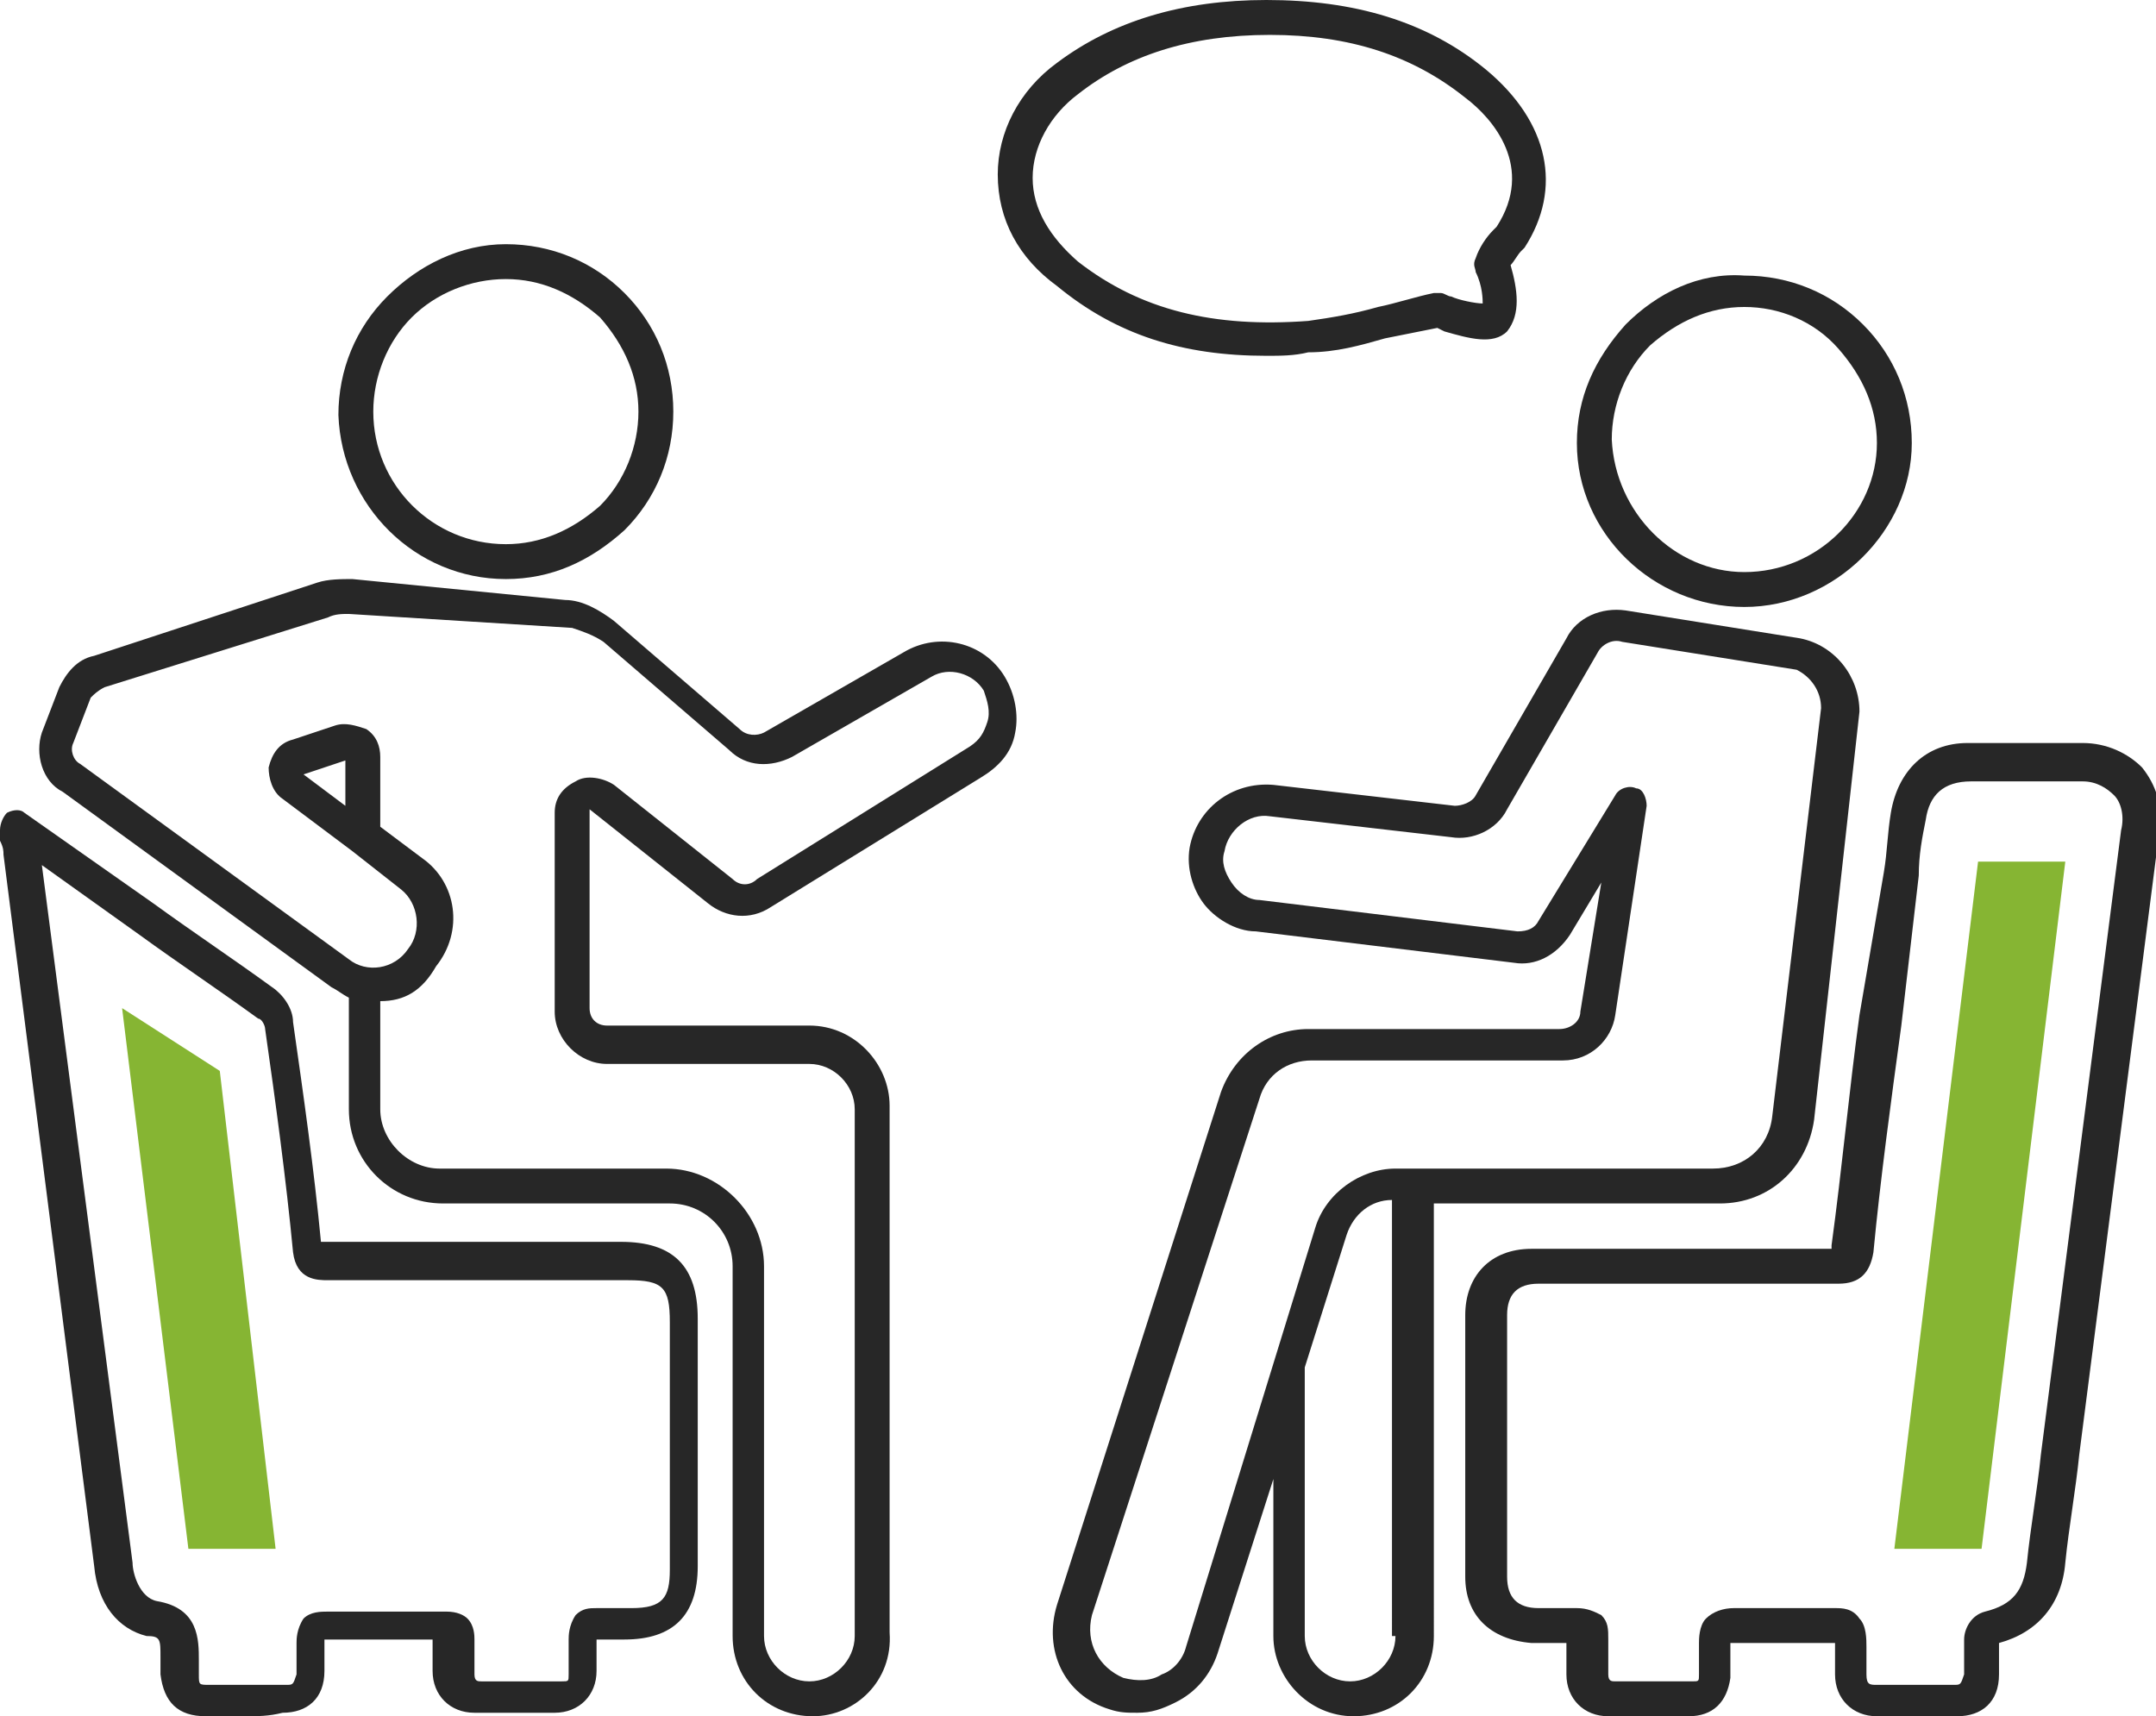 <?xml version="1.0" encoding="utf-8"?>
<!-- Generator: Adobe Illustrator 22.0.0, SVG Export Plug-In . SVG Version: 6.00 Build 0)  -->
<svg version="1.1" id="Capa_1" xmlns="http://www.w3.org/2000/svg" xmlns:xlink="http://www.w3.org/1999/xlink" x="0px" y="0px"
	 viewBox="0 0 61.8 49.2" style="enable-background:new 0 0 61.8 49.2;" xml:space="preserve">
<style type="text/css">
	.st0{fill:#272727;}
	.st1{fill:#86B533;}
</style>
<g>
	<path class="st0" d="M54.9,49.2c-0.4,0-0.8,0-1.1,0c-0.7,0-1.2-0.5-1.2-1.2c0-0.3,0-0.6,0-0.9c-1.1,0-2,0-3,0c0,0.3,0,0.7,0,1
		c-0.1,0.7-0.5,1.1-1.2,1.1c-0.7,0-1.5,0-2.3,0c-0.7,0-1.2-0.5-1.2-1.2c0-0.3,0-0.6,0-0.9c-0.4,0-0.7,0-1,0C42.7,47,42,46.3,42,45.2
		c0-2.5,0-5,0-7.5c0-1.1,0.7-1.9,1.9-1.9c1,0,2,0,3,0l1.3,0l1.1,0c1.1,0,2.1,0,3.2,0c0,0,0,0,0,0c0,0,0,0,0-0.1
		c0.3-2.2,0.5-4.4,0.8-6.6L54,25c0.1-0.6,0.1-1.1,0.2-1.7c0.2-1.2,1-2,2.2-2c1.1,0,2.2,0,3.3,0l0,0c0.7,0,1.3,0.3,1.7,0.7
		c0.4,0.5,0.6,1.1,0.5,1.8l-2.3,17.9c-0.1,1-0.3,2.1-0.4,3.1c-0.1,1.2-0.8,2-1.9,2.3c0,0.1,0,0.3,0,0.5c0,0.1,0,0.3,0,0.4
		c0,0.8-0.5,1.2-1.2,1.2C55.6,49.2,55.3,49.2,54.9,49.2z M52.6,46.1c0.2,0,0.5,0,0.7,0.3c0.2,0.2,0.2,0.6,0.2,0.8c0,0.3,0,0.5,0,0.8
		c0,0.3,0.1,0.3,0.3,0.3c0.7,0,1.5,0,2.2,0c0.2,0,0.2,0,0.3-0.3c0-0.1,0-0.3,0-0.4c0-0.2,0-0.4,0-0.6c0-0.3,0.2-0.7,0.6-0.8
		c0.8-0.2,1.1-0.6,1.2-1.4c0.1-1,0.3-2.1,0.4-3.1l2.3-17.9c0.1-0.4,0-0.8-0.2-1c-0.2-0.2-0.5-0.4-0.9-0.4l0,0c-1,0-2.1,0-3.2,0
		c-0.8,0-1.2,0.4-1.3,1.1C55.1,24,55,24.5,55,25.1l-0.5,4.3c-0.3,2.2-0.6,4.4-0.8,6.5c-0.1,0.6-0.4,0.9-1,0.9c0,0,0,0,0,0
		c-1.1,0-2.1,0-3.2,0l-1.1,0l-1.3,0c-1,0-2,0-3,0c-0.6,0-0.9,0.3-0.9,0.9c0,2.5,0,5,0,7.5c0,0.6,0.3,0.9,0.9,0.9c0.4,0,0.7,0,1.1,0
		c0.3,0,0.5,0.1,0.7,0.2c0.2,0.2,0.2,0.4,0.2,0.7c0,0.3,0,0.6,0,1c0,0.2,0.1,0.2,0.2,0.2c0.7,0,1.5,0,2.2,0c0.2,0,0.2,0,0.2-0.2
		c0-0.3,0-0.6,0-0.9c0-0.1,0-0.5,0.2-0.7c0.2-0.2,0.5-0.3,0.8-0.3C50.5,46.1,51.6,46.1,52.6,46.1C52.6,46.1,52.6,46.1,52.6,46.1z
		 M57.1,47.1C57.1,47.1,57.1,47.1,57.1,47.1C57.1,47.1,57.1,47.1,57.1,47.1z"/>
	<path class="st0" d="M7,49.2c-0.4,0-0.8,0-1.1,0c-0.8,0-1.2-0.4-1.3-1.2c0-0.1,0-0.2,0-0.3l0-0.2c0-0.5,0-0.6-0.4-0.6
		c-0.8-0.2-1.4-0.9-1.5-2L0.1,24.5c0-0.1,0-0.2-0.1-0.4l0-0.3c0-0.2,0.1-0.4,0.2-0.5c0.2-0.1,0.4-0.1,0.5,0l3.7,2.6
		c1.1,0.8,2.3,1.6,3.4,2.4c0.3,0.2,0.6,0.6,0.6,1c0.3,2.1,0.6,4.2,0.8,6.3c2.9,0,5.8,0,8.6,0c1.5,0,2.2,0.7,2.2,2.2v7.1
		c0,1.4-0.7,2.1-2.1,2.1l-0.2,0c-0.2,0-0.4,0-0.6,0c0,0.3,0,0.6,0,0.9c0,0.7-0.5,1.2-1.2,1.2c-0.8,0-1.5,0-2.3,0
		c-0.7,0-1.2-0.5-1.2-1.2c0-0.3,0-0.6,0-0.9c-1,0-2.1,0-3.1,0c0,0.3,0,0.6,0,0.9c0,0.8-0.5,1.2-1.2,1.2C7.7,49.2,7.4,49.2,7,49.2z
		 M1.2,24.8l2.6,20c0,0.3,0.2,1,0.7,1.1c1.2,0.2,1.2,1.1,1.2,1.7l0,0.2c0,0.1,0,0.1,0,0.2c0,0.3,0,0.3,0.3,0.3c0.7,0,1.5,0,2.2,0
		c0.2,0,0.2,0,0.3-0.3c0-0.3,0-0.6,0-0.9c0-0.1,0-0.4,0.2-0.7c0.2-0.2,0.5-0.2,0.7-0.2c1.1,0,2.3,0,3.4,0c0.3,0,0.5,0.1,0.6,0.2
		c0.2,0.2,0.2,0.5,0.2,0.6c0,0.3,0,0.7,0,1c0,0.2,0.1,0.2,0.2,0.2c0.8,0,1.5,0,2.3,0c0.2,0,0.2,0,0.2-0.2c0-0.3,0-0.7,0-1
		c0-0.1,0-0.4,0.2-0.7c0.2-0.2,0.4-0.2,0.6-0.2c0.2,0,0.5,0,0.7,0l0.3,0c0.9,0,1.1-0.3,1.1-1.1v-7.1c0-1-0.2-1.2-1.2-1.2l0,0
		c-2.9,0-5.7,0-8.6,0c-0.3,0-0.9,0-1-0.8c-0.2-2.1-0.5-4.3-0.8-6.4c0-0.1-0.1-0.3-0.2-0.3c-1.1-0.8-2.3-1.6-3.4-2.4L1.2,24.8z"/>
	<path class="st0" d="M36.3,10.2c-2.4,0-4.3-0.6-6-2c-1.1-0.8-1.7-1.9-1.7-3.2c0-1.2,0.6-2.4,1.7-3.2C31.9,0.6,33.9,0,36.3,0
		c2.5,0,4.6,0.6,6.3,2c1.8,1.5,2.2,3.4,1.1,5.1l-0.1,0.1c-0.1,0.1-0.2,0.3-0.3,0.4c0.2,0.7,0.3,1.4-0.1,1.9c-0.4,0.4-1.1,0.2-1.8,0
		l-0.2-0.1c-0.5,0.1-1,0.2-1.5,0.3c-0.7,0.2-1.4,0.4-2.2,0.4C37.1,10.2,36.7,10.2,36.3,10.2z M36.4,1C36.4,1,36.4,1,36.4,1
		c-2.3,0-4.1,0.6-5.5,1.7c-0.8,0.6-1.3,1.5-1.3,2.4c0,0.9,0.5,1.7,1.3,2.4c0,0,0,0,0,0c1.8,1.4,3.9,1.9,6.6,1.7
		c0.7-0.1,1.3-0.2,2-0.4c0.5-0.1,1.1-0.3,1.6-0.4c0.1,0,0.1,0,0.2,0c0.1,0,0.2,0.1,0.3,0.1c0.2,0.1,0.7,0.2,0.9,0.2
		c0-0.1,0-0.5-0.2-0.9c0-0.1-0.1-0.2,0-0.4c0.1-0.3,0.3-0.6,0.5-0.8l0.1-0.1C44,4.8,42.8,3.4,42,2.8C40.5,1.6,38.7,1,36.4,1z"/>
	<path class="st0" d="M50,17.4C50,17.4,50,17.4,50,17.4c-2.6,0-4.8-2.1-4.8-4.7c0-1.3,0.5-2.4,1.4-3.4c0.9-0.9,2.1-1.5,3.4-1.4
		c1.3,0,2.5,0.5,3.4,1.4c0.9,0.9,1.4,2.1,1.4,3.4C54.8,15.2,52.6,17.4,50,17.4z M50,16.4C50,16.4,50,16.4,50,16.4
		c2.1,0,3.8-1.7,3.8-3.7c0-1-0.4-1.9-1.1-2.7C52,9.2,51,8.8,50,8.8c0,0,0,0,0,0c-1,0-1.9,0.4-2.7,1.1c-0.7,0.7-1.1,1.7-1.1,2.7
		C46.3,14.7,48,16.4,50,16.4L50,16.4z"/>
	<path class="st0" d="M14.5,16.6C14.5,16.6,14.5,16.6,14.5,16.6L14.5,16.6c-2.6,0-4.7-2.1-4.8-4.7c0-1.3,0.5-2.5,1.4-3.4
		C12,7.6,13.2,7,14.5,7c0,0,0,0,0,0c1.3,0,2.5,0.5,3.4,1.4c0.9,0.9,1.4,2.1,1.4,3.4c0,1.3-0.5,2.5-1.4,3.4
		C16.9,16.1,15.8,16.6,14.5,16.6z M14.5,15.6c1,0,1.9-0.4,2.7-1.1c0.7-0.7,1.1-1.7,1.1-2.7c0-1-0.4-1.9-1.1-2.7
		C16.4,8.4,15.5,8,14.5,8c0,0,0,0,0,0c-1,0-2,0.4-2.7,1.1c-0.7,0.7-1.1,1.7-1.1,2.7C10.7,13.9,12.4,15.6,14.5,15.6L14.5,15.6z"/>
	<polygon class="st1" points="56.8,44.4 54.3,44.4 56.7,24.7 59.2,24.7 	"/>
	<polygon class="st1" points="5.4,44.4 3.5,28.9 6.3,30.7 7.9,44.4 	"/>
	<path class="st0" d="M51.6,18.3l-5-0.8c-0.7-0.1-1.4,0.2-1.7,0.8l-2.6,4.5c-0.1,0.2-0.4,0.3-0.6,0.3l-5.2-0.6
		c-1.2-0.1-2.2,0.7-2.4,1.8c-0.1,0.6,0.1,1.2,0.4,1.6s0.9,0.8,1.5,0.8l7.4,0.9c0.6,0.1,1.2-0.2,1.6-0.8l0.9-1.5L45.3,29
		c0,0.3-0.3,0.5-0.6,0.5h-7.2c-1.1,0-2.1,0.7-2.5,1.8L30.3,46c-0.4,1.3,0.2,2.6,1.5,3c0.3,0.1,0.5,0.1,0.8,0.1
		c0.4,0,0.7-0.1,1.1-0.3c0.6-0.3,1-0.8,1.2-1.4l1.6-5v4.5c0,1.2,1,2.3,2.3,2.3s2.3-1,2.3-2.3V34.5h8.2c1.4,0,2.5-1,2.7-2.4l1.3-11.7
		C53.3,19.4,52.6,18.5,51.6,18.3z M40,46.9c0,0.7-0.6,1.3-1.3,1.3s-1.3-0.6-1.3-1.3v-7.6c0,0,0,0,0-0.1l1.2-3.8c0.2-0.6,0.7-1,1.3-1
		h0V46.9z M52.2,20.3L50.8,32c-0.1,0.9-0.8,1.5-1.7,1.5H40c-1,0-2,0.7-2.3,1.7l-3.7,12c-0.1,0.4-0.4,0.7-0.7,0.8
		c-0.3,0.2-0.7,0.2-1.1,0.1c-0.7-0.3-1.1-1-0.9-1.8l4.8-14.8c0.2-0.7,0.8-1.1,1.5-1.1h7.2c0.8,0,1.4-0.6,1.5-1.3l0.9-6
		c0-0.2-0.1-0.5-0.3-0.5c-0.2-0.1-0.5,0-0.6,0.2l-2.2,3.6c-0.1,0.2-0.3,0.3-0.6,0.3l-7.4-0.9c-0.3,0-0.6-0.2-0.8-0.5
		c-0.2-0.3-0.3-0.6-0.2-0.9c0.1-0.6,0.7-1.1,1.3-1l5.2,0.6c0.6,0.1,1.3-0.2,1.6-0.8l2.6-4.5c0.1-0.2,0.4-0.4,0.7-0.3l5,0.8
		C51.9,19.4,52.2,19.8,52.2,20.3C52.2,20.3,52.2,20.3,52.2,20.3z"/>
	<path class="st0" d="M23.3,49.2c-1.3,0-2.3-1-2.3-2.3V36.3c0-1-0.8-1.8-1.8-1.8h-6.5c-1.5,0-2.7-1.2-2.7-2.7v-3.2
		c-0.2-0.1-0.3-0.2-0.5-0.3l-7.7-5.6C1.2,22.4,1,21.6,1.2,21l0.5-1.3c0.2-0.4,0.5-0.8,1-0.9l6.4-2.1c0.3-0.1,0.7-0.1,1-0.1l6.1,0.6
		c0.5,0,1,0.3,1.4,0.6l3.6,3.1c0.2,0.2,0.5,0.2,0.7,0.1l4-2.3c1-0.6,2.3-0.3,2.9,0.7c0.3,0.5,0.4,1.1,0.3,1.6c-0.1,0.6-0.5,1-1,1.3
		L22.1,26c-0.6,0.4-1.3,0.3-1.8-0.1l-3.4-2.7l0,5.7c0,0.3,0.2,0.5,0.5,0.5h5.8c1.3,0,2.3,1.1,2.3,2.3v15.1
		C25.6,48.2,24.5,49.2,23.3,49.2z M10.9,28.7v3.1c0,0.9,0.8,1.7,1.7,1.7h6.5c1.5,0,2.8,1.3,2.8,2.8v10.6c0,0.7,0.6,1.3,1.3,1.3
		s1.3-0.6,1.3-1.3V31.8c0-0.7-0.6-1.3-1.3-1.3h-5.8c-0.8,0-1.5-0.7-1.5-1.5v-5.7c0-0.4,0.2-0.7,0.6-0.9c0.3-0.2,0.8-0.1,1.1,0.1
		l3.4,2.7c0.2,0.2,0.5,0.2,0.7,0l6.1-3.8c0.3-0.2,0.4-0.4,0.5-0.7c0.1-0.3,0-0.6-0.1-0.9c-0.3-0.5-1-0.7-1.5-0.4l-4,2.3
		c-0.6,0.3-1.3,0.3-1.8-0.2l-3.6-3.1c-0.3-0.2-0.6-0.3-0.9-0.4L10,17.6c-0.2,0-0.4,0-0.6,0.1L3,19.7c-0.2,0.1-0.3,0.2-0.4,0.3
		l-0.5,1.3c-0.1,0.2,0,0.5,0.2,0.6l7.7,5.6c0.5,0.4,1.3,0.3,1.7-0.3c0.4-0.5,0.3-1.3-0.2-1.7l-1.4-1.1c0,0,0,0,0,0l-2-1.5
		c-0.3-0.2-0.4-0.6-0.4-0.9c0.1-0.4,0.3-0.7,0.7-0.8l1.2-0.4c0.3-0.1,0.6,0,0.9,0.1c0.3,0.2,0.4,0.5,0.4,0.8v2l1.2,0.9
		c1,0.7,1.2,2.1,0.4,3.1C12.1,28.4,11.6,28.7,10.9,28.7z M9.9,21.8l-1.2,0.4l1.2,0.9V21.8z"/>
</g>
</svg>
